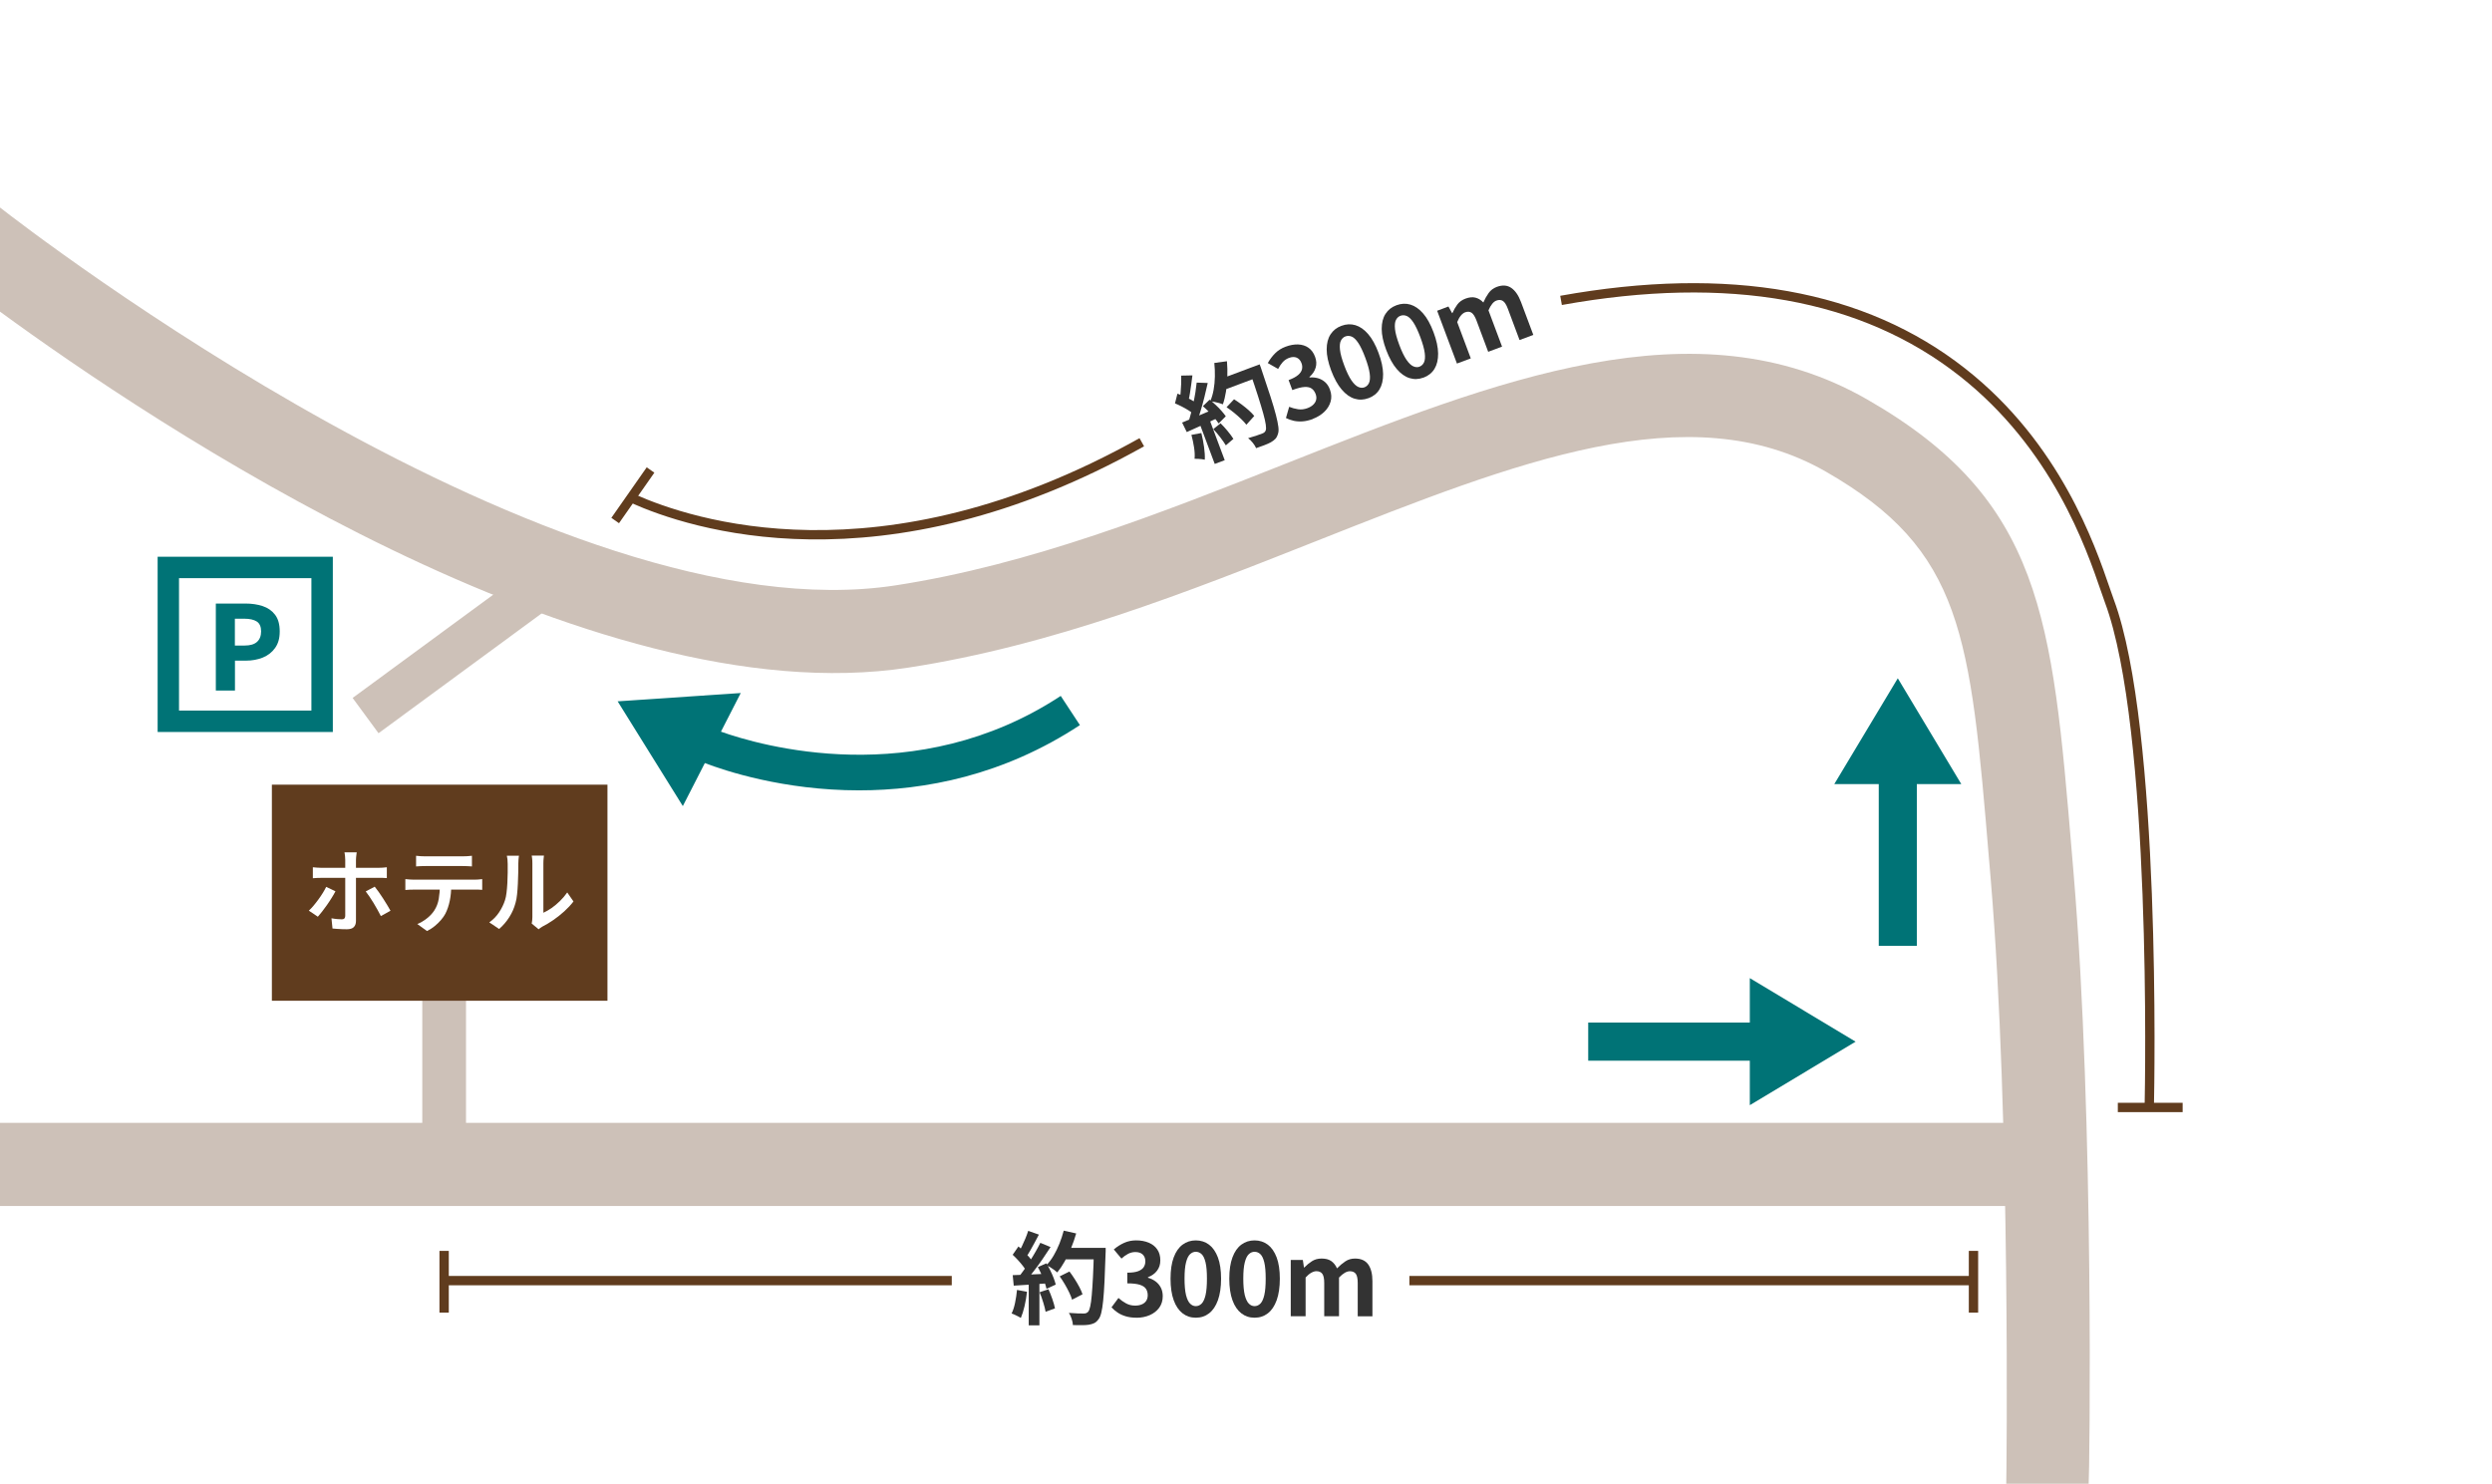 <?xml version="1.0" encoding="UTF-8"?>
<svg id="_レイヤー_1" data-name="レイヤー 1" xmlns="http://www.w3.org/2000/svg" viewBox="0 0 534 318">
  <defs>
    <style>
      .cls-1 {
        fill: #cdc1b8;
      }

      .cls-2 {
        fill: #fff;
      }

      .cls-3 {
        fill: #007376;
      }

      .cls-4, .cls-5 {
        fill: #603c1e;
      }

      .cls-5, .cls-6 {
        stroke: #603c1e;
        stroke-miterlimit: 10;
        stroke-width: 2px;
      }

      .cls-6 {
        fill: none;
      }

      .cls-7 {
        fill: #333;
      }
    </style>
  </defs>
  <rect class="cls-2" width="534" height="318"/>
  <g>
    <g>
      <rect class="cls-1" x="0" y="240.65" width="436.16" height="17.82"/>
      <rect class="cls-1" x="73.47" y="133.83" width="50.17" height="9.38" transform="translate(-62.88 85.22) rotate(-36.3)"/>
      <rect class="cls-1" x="90.49" y="213.77" width="9.37" height="38.37"/>
      <rect class="cls-4" x="58.26" y="168.17" width="71.91" height="46.31"/>
      <polygon class="cls-3" points="397.63 223.25 374.96 209.63 374.96 219.16 340.33 219.16 340.33 227.33 374.96 227.33 374.96 236.86 397.63 223.25"/>
      <polygon class="cls-3" points="406.67 145.37 393.06 168.05 402.59 168.05 402.59 202.7 410.75 202.7 410.75 168.05 420.28 168.05 406.67 145.37"/>
      <path class="cls-3" d="M231.42,155.42l-4.12-6.27c-31.05,20.41-64.51,10.61-72.81,7.66l4.24-8.28-26.38,1.78,13.97,22.45,4.34-8.48.38-.74c4.23,1.62,16.82,5.85,33.04,5.85,14.08,0,30.89-3.17,47.34-13.99Z"/>
      <path class="cls-6" d="M334.51,64.38c35.88-6.46,64.75-1.3,86.01,15.41,20.06,15.76,27.46,37.34,30.62,46.55.34.98.62,1.82.87,2.48,10.12,27.14,8.63,104.4,8.56,107.68"/>
      <path class="cls-6" d="M135.77,106.92c11.75,5.22,52.73,19.32,108.9-12.14"/>
      <g>
        <path class="cls-7" d="M251.78,86.46l.53-2.09c.46.17.95.36,1.46.59.52.23,1,.47,1.45.71s.82.49,1.09.74l-.53,2.34c-.28-.25-.64-.52-1.09-.8-.45-.28-.93-.56-1.45-.82-.51-.26-1-.49-1.47-.68ZM253.1,80.5l2.42-.05c-.07.63-.15,1.27-.25,1.92-.09.66-.19,1.29-.28,1.9-.09.61-.2,1.16-.33,1.63l-1.88-.05c.09-.51.16-1.08.21-1.7.06-.63.1-1.26.12-1.9.02-.64.02-1.22,0-1.75ZM253.32,90.56c.92-.38,2.02-.84,3.31-1.38,1.29-.55,2.61-1.11,3.94-1.68l.7,1.93c-1.23.57-2.45,1.13-3.67,1.69-1.22.56-2.32,1.05-3.29,1.48l-.99-2.02ZM256.42,82l2.38.08c-.21.95-.45,1.96-.71,3.02-.26,1.06-.55,2.08-.85,3.07-.3.99-.6,1.87-.9,2.64l-1.75-.19c.22-.6.42-1.27.61-2s.36-1.48.53-2.25c.16-.77.31-1.53.43-2.29.12-.76.21-1.45.27-2.07ZM255.3,93.2l2.13-.39c.26,1.01.45,2.03.59,3.05.14,1.02.19,1.91.15,2.66-.17-.04-.39-.08-.66-.11-.27-.03-.55-.05-.82-.07-.28-.02-.51-.02-.71-.01.07-.72.03-1.53-.11-2.44-.14-.91-.33-1.81-.57-2.7ZM256.93,90.42l2.14-.8,3.37,9.01-2.14.8-3.37-9.01ZM257.76,87.05l1.44-1.39c.44.34.88.72,1.32,1.14.45.42.86.83,1.23,1.26.37.42.68.81.92,1.16l-1.54,1.54c-.22-.35-.51-.74-.88-1.18-.36-.44-.76-.88-1.2-1.32-.44-.44-.87-.85-1.29-1.21ZM260.21,77.79l2.71-.37c.09,1.1.12,2.21.08,3.32-.04,1.11-.13,2.17-.29,3.18-.16,1.01-.38,1.92-.66,2.73-.22-.09-.49-.18-.81-.27-.33-.09-.66-.17-1.01-.24-.35-.07-.64-.12-.89-.15.32-.74.56-1.55.72-2.45.16-.9.25-1.83.27-2.82.02-.98-.02-1.96-.12-2.94ZM259.99,91.97l1.56-1.25c.51.5,1.02,1.06,1.53,1.68.51.62.92,1.18,1.22,1.66l-1.62,1.39c-.3-.5-.7-1.08-1.2-1.73-.5-.65-1-1.23-1.49-1.76ZM261.38,81.29l7.25-2.72.86,2.3-7.25,2.72-.86-2.3ZM262.84,87.27l1.6-1.7c.52.33,1.06.7,1.61,1.11.55.41,1.07.83,1.55,1.26.48.43.87.83,1.17,1.21l-1.69,1.88c-.28-.37-.65-.78-1.12-1.23-.47-.45-.97-.89-1.51-1.33-.54-.44-1.08-.84-1.61-1.19ZM267.58,78.97l2.34-.88c.11.3.2.53.27.71.07.17.11.32.14.43.76,2.25,1.4,4.16,1.91,5.75.51,1.58.9,2.9,1.17,3.95.27,1.05.44,1.89.52,2.52s.06,1.12-.06,1.47c-.14.5-.33.88-.58,1.14-.25.26-.57.51-.98.74-.34.19-.8.39-1.37.61-.57.21-1.16.43-1.77.64-.14-.35-.38-.72-.7-1.13-.32-.41-.66-.75-1.02-1.01.67-.19,1.27-.38,1.81-.56s.94-.33,1.2-.43c.22-.08.38-.17.49-.27.11-.1.2-.24.27-.4.1-.24.1-.65.02-1.23-.08-.58-.26-1.38-.54-2.39-.28-1.01-.66-2.27-1.14-3.78-.48-1.51-1.08-3.3-1.8-5.38l-.18-.48Z"/>
        <path class="cls-7" d="M281.33,89.8c-.78.29-1.52.46-2.2.51-.69.05-1.33,0-1.93-.13-.6-.14-1.14-.34-1.64-.59l.69-2.4c.61.25,1.25.42,1.91.52.66.1,1.32.02,2-.23.51-.19.93-.44,1.25-.75.32-.31.53-.65.62-1.04.09-.39.06-.8-.11-1.25-.19-.5-.46-.88-.83-1.15-.37-.27-.89-.39-1.55-.35-.66.03-1.53.25-2.61.66l-.8-2.14c.92-.34,1.6-.71,2.05-1.1.45-.39.72-.8.82-1.23.09-.43.06-.86-.11-1.31-.22-.58-.56-.97-1.03-1.17-.47-.2-1.03-.18-1.66.06-.52.2-.97.5-1.33.9-.36.4-.69.89-.98,1.46l-2.22-1.26c.45-.8.98-1.5,1.58-2.1.6-.6,1.34-1.07,2.22-1.4.95-.36,1.86-.52,2.71-.49.85.04,1.59.27,2.21.71.63.44,1.1,1.09,1.41,1.93.3.81.35,1.58.13,2.32-.21.74-.66,1.41-1.34,2.02l.04.1c.61-.06,1.2,0,1.77.15.57.16,1.09.44,1.54.84s.8.93,1.04,1.59c.34.9.39,1.77.15,2.59-.24.83-.69,1.56-1.36,2.2-.67.64-1.49,1.14-2.44,1.5Z"/>
        <path class="cls-7" d="M293.25,85.33c-1.01.38-2,.42-2.98.12-.98-.3-1.9-.95-2.76-1.96s-1.61-2.37-2.26-4.09c-.64-1.71-.96-3.21-.96-4.51,0-1.3.27-2.37.82-3.22.55-.85,1.33-1.47,2.34-1.84,1.02-.38,2.02-.43,2.99-.14.97.29,1.88.92,2.72,1.89.85.97,1.59,2.31,2.23,4.02.65,1.72.97,3.25.99,4.57.01,1.32-.25,2.42-.78,3.29-.53.87-1.31,1.49-2.34,1.88ZM292.38,83.01c.44-.17.77-.48.98-.94.21-.46.26-1.13.15-2-.11-.87-.43-2.01-.95-3.41-.52-1.39-1.02-2.44-1.5-3.16-.48-.72-.95-1.17-1.41-1.36-.46-.19-.91-.2-1.35-.04-.42.16-.74.46-.96.9-.23.44-.29,1.1-.2,1.96.09.86.4,1.99.92,3.38.52,1.4,1.04,2.46,1.54,3.19.5.73.99,1.19,1.46,1.4.47.21.91.23,1.33.08Z"/>
        <path class="cls-7" d="M305.04,80.92c-1.01.38-2,.42-2.98.12-.98-.3-1.9-.95-2.76-1.96-.86-1.01-1.61-2.37-2.26-4.09-.64-1.71-.96-3.21-.96-4.51,0-1.3.27-2.37.82-3.22.55-.85,1.33-1.47,2.34-1.84,1.02-.38,2.02-.43,2.99-.14.97.29,1.88.92,2.72,1.89.85.97,1.59,2.31,2.23,4.02.65,1.72.97,3.25.99,4.57.01,1.32-.25,2.42-.78,3.29-.53.87-1.31,1.49-2.34,1.88ZM304.17,78.59c.44-.17.77-.48.98-.94.21-.46.26-1.13.15-2-.11-.87-.43-2.01-.95-3.41-.52-1.39-1.02-2.44-1.5-3.16-.48-.72-.95-1.17-1.41-1.36-.46-.19-.91-.2-1.35-.04-.42.16-.74.46-.96.9s-.29,1.1-.2,1.96c.09.86.4,1.99.92,3.38.52,1.4,1.04,2.46,1.54,3.19.5.73.99,1.19,1.46,1.4.47.21.91.23,1.33.08Z"/>
        <path class="cls-7" d="M312.2,77.91l-4.24-11.31,2.42-.91.79,1.43.06-.02c.29-.66.64-1.27,1.06-1.84.42-.56,1-.98,1.74-1.26.81-.3,1.52-.37,2.14-.21.62.16,1.18.5,1.69,1.04.33-.75.71-1.43,1.14-2.03.43-.6,1-1.03,1.73-1.31,1.21-.45,2.25-.38,3.11.21.86.59,1.55,1.6,2.09,3.03l2.64,7.05-2.95,1.1-2.5-6.69c-.33-.88-.68-1.44-1.07-1.69s-.85-.28-1.39-.08c-.32.12-.62.35-.9.7-.28.34-.55.81-.8,1.39l2.91,7.78-2.97,1.11-2.5-6.69c-.33-.88-.69-1.44-1.07-1.69-.39-.25-.85-.28-1.39-.08-.31.12-.61.35-.9.7-.29.35-.55.81-.78,1.39l2.91,7.78-2.97,1.11Z"/>
      </g>
      <g>
        <path class="cls-7" d="M217.94,276.46l2.13.39c-.11,1.04-.29,2.06-.52,3.06s-.5,1.85-.8,2.55c-.14-.1-.34-.21-.58-.33-.24-.12-.49-.24-.74-.36-.25-.12-.47-.2-.66-.26.32-.65.57-1.42.75-2.32.19-.9.32-1.81.41-2.73ZM217.01,268.91l1.23-1.77c.37.32.76.67,1.16,1.07.4.4.77.79,1.11,1.18.34.39.59.75.76,1.08l-1.31,2.01c-.17-.33-.42-.71-.74-1.13-.32-.42-.68-.85-1.07-1.27-.39-.42-.77-.81-1.14-1.15ZM217.01,273.29c.99-.03,2.19-.07,3.59-.13,1.4-.06,2.83-.12,4.28-.19l-.02,2.05c-1.35.1-2.7.2-4.03.29-1.34.09-2.54.17-3.6.23l-.22-2.24ZM220.33,263.8l2.29.8c-.29.56-.59,1.13-.91,1.71-.32.58-.63,1.14-.93,1.68-.3.54-.6,1.01-.88,1.41l-1.75-.71c.26-.45.52-.95.8-1.52.27-.57.53-1.15.78-1.74.24-.59.45-1.14.6-1.64ZM222.92,266.36l2.2.91c-.53.82-1.11,1.68-1.72,2.58-.62.9-1.24,1.76-1.88,2.58-.63.82-1.22,1.54-1.77,2.16l-1.57-.8c.42-.49.84-1.04,1.27-1.66.43-.62.86-1.26,1.28-1.92.42-.66.83-1.33,1.21-2,.38-.67.71-1.28.98-1.84ZM220.44,274.43h2.29v9.62h-2.29v-9.62ZM222.4,271.56l1.83-.8c.29.47.57.99.84,1.53.27.55.51,1.08.71,1.61.2.53.35,1,.45,1.41l-1.98.91c-.09-.4-.22-.87-.41-1.41-.19-.54-.41-1.09-.66-1.66-.25-.57-.51-1.1-.79-1.59ZM222.77,276.95l1.9-.63c.3.65.58,1.35.84,2.11.26.76.45,1.42.56,1.98l-2.01.73c-.1-.57-.27-1.25-.52-2.04-.24-.78-.5-1.51-.78-2.17ZM227.94,263.75l2.67.6c-.3,1.06-.67,2.11-1.09,3.14-.42,1.03-.89,1.99-1.39,2.88-.5.89-1.03,1.67-1.57,2.33-.17-.16-.4-.34-.67-.54-.27-.2-.56-.4-.86-.58-.3-.19-.56-.34-.78-.45.56-.58,1.07-1.25,1.53-2.04.46-.78.87-1.63,1.24-2.55s.67-1.84.92-2.79ZM227.08,273.55l2.09-1.04c.37.49.75,1.02,1.12,1.61.37.58.71,1.16,1.01,1.73.3.57.52,1.08.67,1.54l-2.24,1.16c-.13-.45-.33-.96-.61-1.54-.28-.58-.6-1.18-.95-1.78-.35-.6-.72-1.16-1.09-1.68ZM227.82,267.44h7.74v2.46h-7.74v-2.46ZM234.43,267.44h2.5v.75c0,.19,0,.34-.02.45-.07,2.37-.15,4.39-.23,6.05s-.18,3.03-.29,4.11-.25,1.93-.4,2.55c-.15.62-.34,1.07-.57,1.36-.3.42-.61.7-.94.86-.32.16-.72.27-1.18.35-.39.06-.89.09-1.5.09s-1.24,0-1.89-.02c-.01-.37-.1-.81-.26-1.31-.16-.5-.36-.93-.6-1.3.69.06,1.32.09,1.9.11.57.01,1,.02,1.27.02.23,0,.41-.03.55-.09.14-.06.27-.15.4-.28.17-.19.32-.57.45-1.14.13-.58.24-1.38.33-2.43.09-1.04.18-2.35.26-3.94.08-1.58.15-3.47.2-5.67v-.52Z"/>
        <path class="cls-7" d="M243.51,282.41c-.83,0-1.58-.1-2.24-.29-.66-.19-1.25-.46-1.76-.8-.51-.34-.95-.72-1.33-1.13l1.49-2.01c.49.45,1.02.83,1.61,1.15.58.32,1.23.49,1.95.49.55,0,1.02-.09,1.43-.26.41-.17.73-.42.95-.76.22-.33.33-.73.33-1.21,0-.53-.13-.99-.38-1.37-.25-.38-.69-.67-1.33-.87-.63-.2-1.52-.3-2.67-.3v-2.29c.98,0,1.75-.1,2.31-.31.56-.21.96-.5,1.2-.86.24-.37.36-.79.36-1.26,0-.62-.19-1.1-.56-1.46-.37-.35-.9-.53-1.57-.53-.56,0-1.08.13-1.56.38-.48.25-.96.59-1.43,1.02l-1.64-1.96c.7-.59,1.44-1.06,2.22-1.41.78-.35,1.63-.53,2.57-.53,1.02,0,1.92.17,2.71.5.78.33,1.39.81,1.82,1.45.43.63.65,1.4.65,2.31s-.23,1.6-.69,2.22c-.46.62-1.11,1.09-1.96,1.42v.11c.59.16,1.12.41,1.61.77.48.35.86.79,1.14,1.33.28.53.42,1.15.42,1.85,0,.96-.26,1.79-.76,2.48-.51.69-1.19,1.22-2.05,1.59-.86.37-1.79.55-2.81.55Z"/>
        <path class="cls-7" d="M256.24,282.41c-1.08,0-2.02-.31-2.83-.94-.81-.63-1.45-1.56-1.9-2.8-.45-1.24-.68-2.79-.68-4.63s.23-3.35.68-4.56c.45-1.21,1.08-2.12,1.9-2.73.81-.6,1.76-.91,2.83-.91s2.04.31,2.85.92c.8.61,1.43,1.52,1.89,2.73.45,1.21.68,2.73.68,4.55s-.23,3.38-.68,4.63c-.45,1.24-1.08,2.18-1.89,2.8-.81.63-1.75.94-2.85.94ZM256.24,279.93c.47,0,.89-.18,1.25-.54.36-.36.64-.97.84-1.82.2-.86.3-2.03.3-3.53s-.1-2.64-.3-3.48c-.2-.84-.48-1.43-.84-1.77-.36-.34-.78-.51-1.25-.51-.45,0-.85.17-1.22.51-.37.34-.66.93-.87,1.77-.22.84-.32,2-.32,3.48s.11,2.67.32,3.53c.22.86.51,1.46.87,1.82s.77.54,1.22.54Z"/>
        <path class="cls-7" d="M268.83,282.41c-1.08,0-2.02-.31-2.83-.94-.81-.63-1.45-1.56-1.9-2.8-.45-1.24-.68-2.79-.68-4.63s.23-3.35.68-4.56c.45-1.21,1.08-2.12,1.9-2.73.81-.6,1.76-.91,2.83-.91s2.04.31,2.85.92c.8.61,1.43,1.52,1.89,2.73.45,1.21.68,2.73.68,4.55s-.23,3.38-.68,4.63c-.45,1.24-1.08,2.18-1.89,2.8-.81.63-1.75.94-2.85.94ZM268.83,279.93c.47,0,.89-.18,1.25-.54.36-.36.64-.97.84-1.82.2-.86.3-2.03.3-3.53s-.1-2.64-.3-3.48c-.2-.84-.48-1.43-.84-1.77-.36-.34-.78-.51-1.25-.51-.45,0-.85.17-1.22.51-.37.34-.66.93-.87,1.77-.22.84-.32,2-.32,3.48s.11,2.67.32,3.53c.22.86.51,1.46.87,1.82s.77.54,1.22.54Z"/>
        <path class="cls-7" d="M276.59,282.11v-12.08h2.59l.24,1.62h.07c.5-.52,1.05-.97,1.64-1.35.59-.38,1.28-.57,2.07-.57.86,0,1.56.18,2.08.55.52.37.93.89,1.22,1.56.57-.59,1.17-1.09,1.78-1.5.61-.41,1.3-.61,2.08-.61,1.29,0,2.24.43,2.84,1.28.6.86.89,2.05.89,3.57v7.53h-3.15v-7.14c0-.93-.14-1.59-.41-1.96-.27-.37-.7-.56-1.27-.56-.34,0-.71.11-1.09.33-.38.22-.79.56-1.24,1.02v8.3h-3.17v-7.14c0-.93-.14-1.59-.41-1.96-.27-.37-.7-.56-1.27-.56-.33,0-.69.11-1.09.33-.4.22-.8.56-1.22,1.02v8.3h-3.17Z"/>
      </g>
      <line class="cls-6" x1="203.95" y1="274.46" x2="94.58" y2="274.46"/>
      <line class="cls-5" x1="422.89" y1="274.46" x2="302.01" y2="274.46"/>
      <g>
        <path class="cls-3" d="M71.32,156.88h-37.54v-37.56h37.54v37.56ZM38.36,152.29h28.37v-28.38h-28.37v28.38Z"/>
        <path class="cls-3" d="M46.25,147.98v-18.63h6.32c1.37,0,2.61.18,3.72.55,1.11.37,2,.99,2.66,1.86.66.87.99,2.06.99,3.56s-.33,2.62-.99,3.55c-.66.93-1.54,1.61-2.64,2.06-1.1.44-2.31.66-3.63.66h-2.33v6.4h-4.09ZM50.33,138.35h2.11c1.17,0,2.05-.26,2.63-.78.58-.52.88-1.27.88-2.26s-.31-1.71-.93-2.11c-.62-.4-1.52-.6-2.71-.6h-1.98v5.74Z"/>
      </g>
      <g>
        <path class="cls-2" d="M71.89,191.01c-.22.43-.49.9-.81,1.41-.31.51-.65,1.01-1.01,1.53-.36.51-.71.98-1.05,1.42s-.64.8-.91,1.1l-1.93-1.3c.33-.3.67-.66,1.02-1.08.35-.42.7-.86,1.03-1.32.34-.46.65-.92.94-1.39.29-.47.53-.9.73-1.31l1.99.95ZM67.03,185.87c.29.03.59.05.9.08.31.03.62.04.94.04h12.19c.26,0,.57,0,.92-.03.35-.02.66-.05.91-.09v2.32c-.29-.03-.6-.04-.92-.05-.33,0-.62,0-.89,0h-12.2c-.29,0-.6,0-.93.02-.33.01-.63.03-.91.06v-2.34ZM76.44,182.68c-.01.09-.03.24-.06.43s-.05.4-.07.62-.03.41-.03.58v13.08c0,.56-.16,1-.47,1.31-.31.31-.81.46-1.48.46-.33,0-.67,0-1.03-.02-.36-.01-.72-.03-1.06-.06-.35-.03-.68-.05-.99-.08l-.22-2.19c.43.08.85.13,1.25.17.4.03.72.05.97.05s.43-.06.54-.17c.11-.11.17-.29.19-.54v-12.03c0-.24-.02-.52-.05-.87-.03-.34-.07-.59-.11-.75h2.62ZM80.3,190.03c.25.32.53.69.84,1.12.31.43.62.9.94,1.39.31.49.61.97.89,1.43.28.46.51.87.71,1.22l-2.07,1.14c-.21-.42-.45-.87-.72-1.35-.27-.48-.55-.96-.84-1.45-.29-.49-.58-.94-.88-1.37-.3-.43-.56-.8-.8-1.11l1.93-1.02Z"/>
        <path class="cls-2" d="M86.86,188.41c.29.03.59.05.91.08.31.03.62.04.93.04h12.89c.21,0,.49,0,.83-.03s.64-.05.91-.09v2.3c-.24-.03-.52-.04-.84-.05s-.62,0-.9,0h-12.89c-.29,0-.6,0-.93.02-.33.01-.63.03-.91.06v-2.32ZM89.16,183.41c.32.04.65.07,1,.09.35.02.69.03,1,.03h7.93c.32,0,.65,0,1.01-.03.36-.02.71-.05,1.03-.09v2.28c-.33-.03-.67-.05-1.02-.06-.35-.01-.7-.02-1.02-.02h-7.91c-.33,0-.68,0-1.04.02-.37.01-.7.03-.98.06v-2.28ZM96.7,189.61c0,1.27-.11,2.42-.32,3.44-.21,1.02-.52,1.94-.94,2.77-.24.45-.55.9-.95,1.36s-.84.9-1.35,1.31c-.5.41-1.05.76-1.64,1.05l-2.07-1.5c.71-.29,1.39-.69,2.05-1.21.66-.52,1.17-1.07,1.56-1.66.5-.76.83-1.61.98-2.54.16-.93.24-1.93.26-2.99l2.42-.02Z"/>
        <path class="cls-2" d="M104.84,197.69c.85-.6,1.56-1.33,2.12-2.18.56-.85.97-1.7,1.25-2.57.14-.43.26-.97.33-1.61.08-.64.14-1.33.18-2.07.04-.74.06-1.46.07-2.19,0-.72,0-1.37,0-1.95,0-.37-.02-.69-.05-.96-.03-.27-.08-.52-.13-.76h2.6s-.03.15-.05.32c-.02.18-.04.38-.06.62-.02.24-.03.48-.03.73,0,.58,0,1.25-.02,2.01-.01.76-.04,1.54-.08,2.34-.04.8-.09,1.56-.17,2.27-.07.72-.18,1.32-.33,1.82-.29,1.09-.73,2.11-1.34,3.06-.6.95-1.33,1.8-2.17,2.53l-2.15-1.44ZM113.94,197.92c.04-.18.07-.39.1-.63.03-.24.04-.47.04-.71v-11.58c0-.42-.02-.78-.06-1.09-.04-.31-.07-.49-.08-.54h2.62c0,.05-.02.23-.06.54s-.06.68-.06,1.11v10.6c.56-.25,1.15-.59,1.76-1.01.61-.43,1.21-.93,1.79-1.5.58-.57,1.1-1.18,1.56-1.84l1.34,1.93c-.55.72-1.21,1.43-1.97,2.12s-1.55,1.31-2.36,1.87c-.81.56-1.6,1.03-2.36,1.41-.2.12-.36.22-.48.32-.12.09-.23.17-.3.24l-1.48-1.22Z"/>
      </g>
    </g>
    <path class="cls-1" d="M444.34,187.17l-.37-4.39c-4.21-50.37-6.33-75.66-43.89-97.19-36.69-21.03-79.32-4.14-124.46,13.73-26.9,10.65-54.72,21.67-83.68,26.13C119.06,136.68,5.34,48.65,0,44.47v22.32c32.28,23.61,126.32,86.81,194.66,76.29,30.95-4.76,59.71-16.15,87.53-27.17,42.82-16.96,79.79-31.6,109.05-14.84,29.44,16.88,30.95,34.94,34.99,83.21l.37,4.39c4.28,50.84,3.36,129,3.31,129.33h17.66c.19-1.44,1.22-77.94-3.23-130.83Z"/>
    <line class="cls-5" x1="95.17" y1="268.09" x2="95.17" y2="281.32"/>
    <line class="cls-5" x1="422.89" y1="268.09" x2="422.89" y2="281.32"/>
    <line class="cls-5" x1="139.4" y1="100.73" x2="131.82" y2="111.56"/>
    <line class="cls-5" x1="453.82" y1="237.35" x2="467.71" y2="237.35"/>
  </g>
</svg>